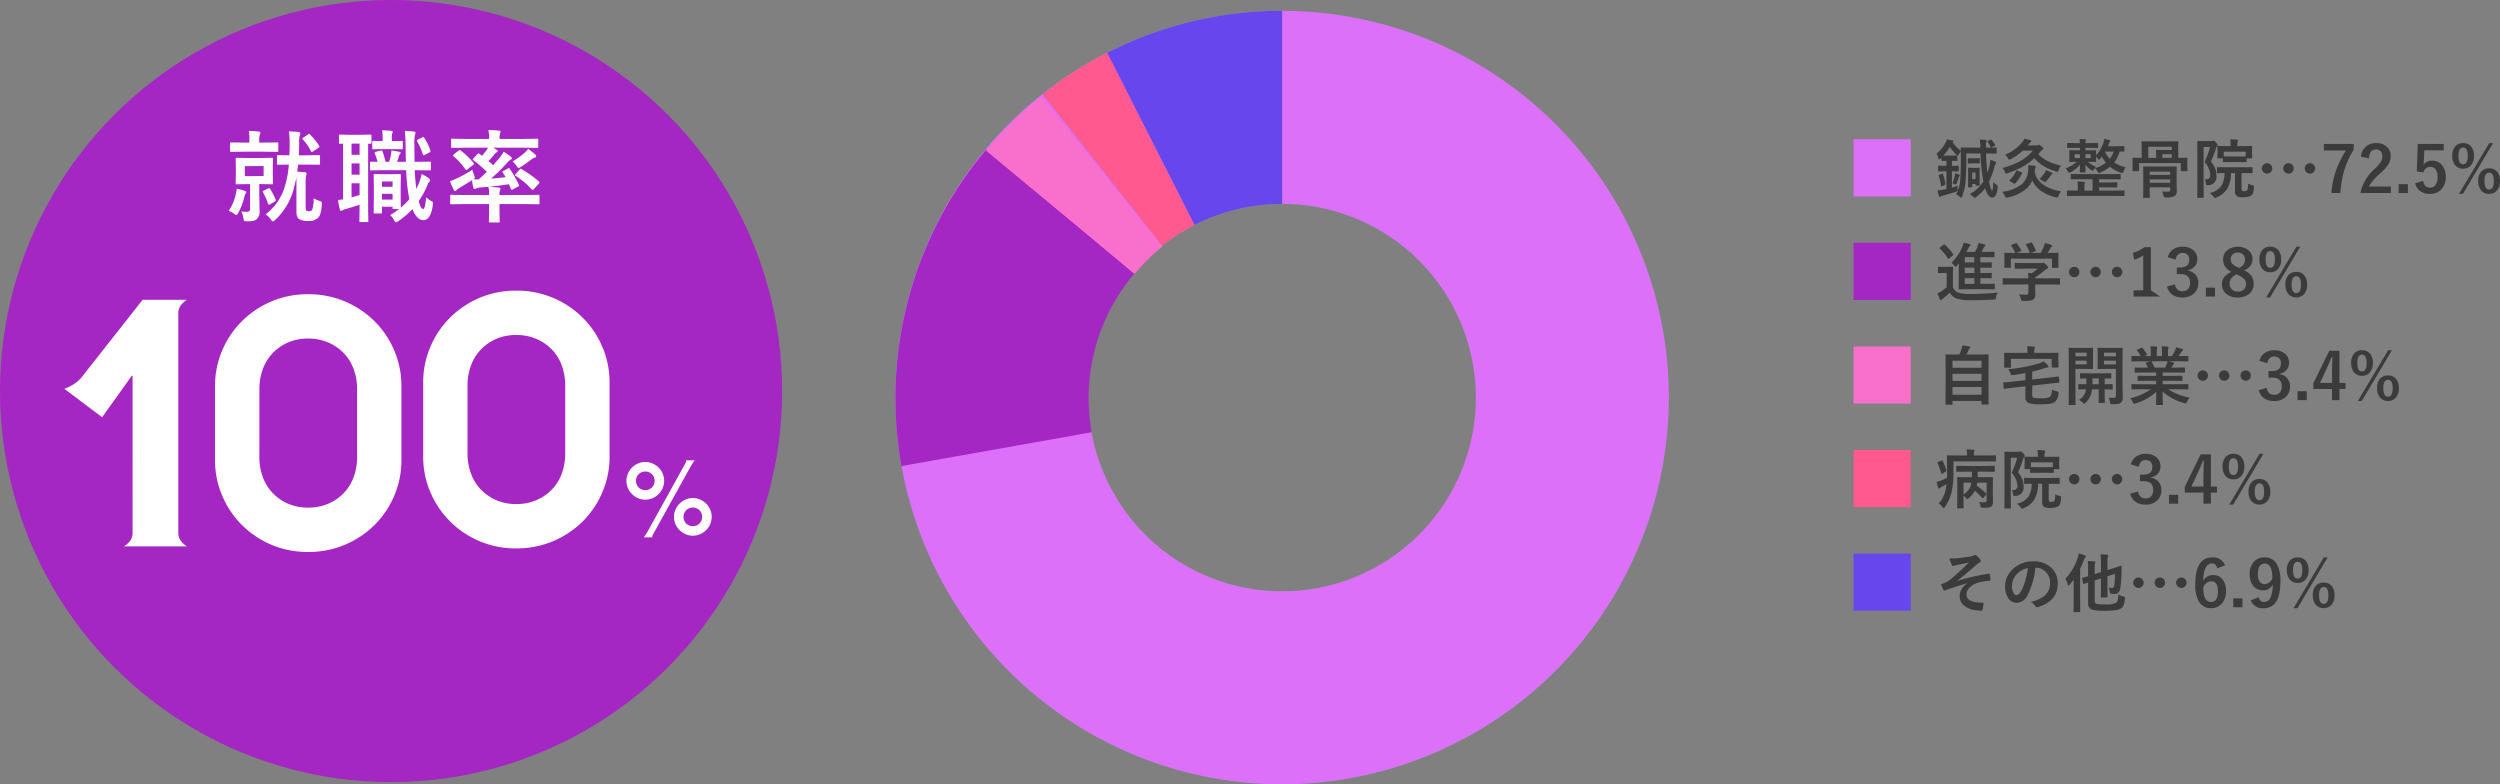 <svg xmlns="http://www.w3.org/2000/svg" xmlns:xlink="http://www.w3.org/1999/xlink" width="700" height="219.627" viewBox="0 0 700 219.627">
  <rect x="0" y="0" width="700" height="219.627" fill="#808080" stroke="none"/>
  <defs>
    <clipPath id="clip-path">
      <rect id="長方形_826" data-name="長方形 826" width="216.603" height="216.601" fill="none"/>
    </clipPath>
  </defs>
  <g id="sk100" transform="translate(-533 -3856)">
    <g id="グループ_1511" data-name="グループ 1511" transform="translate(52 646)">
      <circle id="楕円形_95" data-name="楕円形 95" cx="109.5" cy="109.5" r="109.5" transform="translate(481 3210)" fill="#a426c3"/>
      <path id="パス_23314" data-name="パス 23314" d="M23.023-13.918H20.48l-.26,1.969,2.188.164q.437.082.438.355a1.789,1.789,0,0,1-.137.561,10.2,10.2,0,0,0-.137,2.27v6.617q0,.752.219.943a1.306,1.306,0,0,0,.738.191,1.02,1.02,0,0,0,.889-.424,9.837,9.837,0,0,0,.4-3.186,8.444,8.444,0,0,0,1.572.684A1.71,1.71,0,0,1,27-3.5a.612.612,0,0,1,.123.438q0,.109-.014.287Q26.947.109,26.072.984a3.732,3.732,0,0,1-2.721.889,4.861,4.861,0,0,1-2.516-.479Q20,.943,20-.752V-8.545q0-1.258-.027-1.764-.26,1.5-.834,3.555a18.1,18.1,0,0,1-5.1,8.34q-.438.4-.643.4t-.506-.451a4.555,4.555,0,0,0-1.545-1.5A15.181,15.181,0,0,0,16.871-8.23a27.046,27.046,0,0,0,1-5.687l-3.021.055q-.219,0-.26-.055a.471.471,0,0,1-.041-.246V-16.27q0-.219.055-.26a.471.471,0,0,1,.246-.041l3.172.055q.082-1.49.082-3.09a27.793,27.793,0,0,0-.205-3.609q1.258.041,2.748.164.424.1.424.369a2.16,2.16,0,0,1-.164.725,8.842,8.842,0,0,0-.15,2.105q0,1.7-.082,3.336h2.352l3.295-.055q.287,0,.287.3v2.105q0,.3-.287.3ZM6.3-15.764h3.828l3.008-.055q.232,0,.273.055a.51.51,0,0,1,.041.26l-.068,2.146v2.5l.068,2.146q0,.232-.055.273a.51.51,0,0,1-.26.041l-3.008-.055H9.6v2.68L9.68-.916a2.739,2.739,0,0,1-.916,2.379,2.27,2.27,0,0,1-1.039.41,10.768,10.768,0,0,1-1.559.1q-.684,0-.807-.137a2.347,2.347,0,0,1-.205-.766A5.806,5.806,0,0,0,4.539-.807,11.662,11.662,0,0,0,6-.7,1.215,1.215,0,0,0,6.85-.916a.934.934,0,0,0,.178-.643V-8.449H6.3l-3.008.055q-.232,0-.273-.055a.51.51,0,0,1-.041-.26l.055-2.146v-2.5L2.98-15.5q0-.232.055-.273a.51.51,0,0,1,.26-.041Zm4.512,5.072v-2.8H5.551v2.8ZM5.182-17.527l-3.5.055a.242.242,0,0,1-.273-.273v-2.078q0-.3.273-.3l3.5.055H6.836v-.711a14.575,14.575,0,0,0-.164-2.57q1.531.041,2.789.191.451.055.451.287a1.765,1.765,0,0,1-.164.561,4.951,4.951,0,0,0-.164,1.559v.684h1.5l3.527-.055a.433.433,0,0,1,.273.055.471.471,0,0,1,.041.246v2.078q0,.273-.314.273l-3.527-.055ZM1.039-.957A13.821,13.821,0,0,0,3.021-5.605a7.543,7.543,0,0,0,.232-1.531,11.938,11.938,0,0,1,2.283.588q.424.15.424.328A.741.741,0,0,1,5.77-5.8,3.11,3.11,0,0,0,5.4-4.785,18.642,18.642,0,0,1,3.719-.4Q3.377.219,3.2.219a1,1,0,0,1-.479-.246A6.164,6.164,0,0,0,1.039-.957ZM23.8-22.34a16.378,16.378,0,0,1,2.557,3.158.636.636,0,0,1,.082.232q0,.15-.314.355l-1.518,1.012a.626.626,0,0,1-.3.123q-.109,0-.232-.178a12.916,12.916,0,0,0-2.3-3.336.384.384,0,0,1-.123-.219q0-.1.273-.287l1.313-.889a.8.8,0,0,1,.314-.15Q23.639-22.518,23.8-22.34ZM12.633-7.109a16.56,16.56,0,0,1,1.572,3.049.535.535,0,0,1,.041.178q0,.137-.273.3l-1.34.779a.991.991,0,0,1-.355.137q-.123,0-.205-.219a18.976,18.976,0,0,0-1.463-3.309.6.6,0,0,1-.1-.219q0-.068.328-.219l1.23-.588a.891.891,0,0,1,.314-.123Q12.5-7.342,12.633-7.109Zm42.407-4.17a9.569,9.569,0,0,1,2.064,1.23q.342.287.342.492a.817.817,0,0,1-.314.533,4.205,4.205,0,0,0-.574,1.135,23.445,23.445,0,0,1-2.3,4.17q.533,2.229,1.23,2.229.287,0,.479-.807.164-.7.383-2.488a5.011,5.011,0,0,0,1.49,1.121.609.609,0,0,1,.41.533,3.833,3.833,0,0,1-.068.574q-.588,4.2-2.639,4.2-1.818,0-3.076-3.1a20.918,20.918,0,0,1-3.951,3.377,1.391,1.391,0,0,1-.615.314q-.287,0-.643-.725A4.244,4.244,0,0,0,46.222.219,18.974,18.974,0,0,0,48.71-1.463H47.234a.433.433,0,0,1-.273-.055.471.471,0,0,1-.041-.246v-.342H43.952V-.533A.411.411,0,0,1,43.9-.28a.411.411,0,0,1-.253.048H41.943q-.232,0-.273-.055a.471.471,0,0,1-.041-.246l.055-4.648V-7.643l-.055-3.336q0-.219.055-.26a.51.51,0,0,1,.26-.041l2.352.055h2.324l2.352-.055q.273,0,.273.3l-.055,2.666V-5.77q0,3.35.055,3.91a19.05,19.05,0,0,0,2.379-2.393q-.082-.314-.191-.984a48.359,48.359,0,0,1-.7-7.109H44.185l-3.309.055q-.205,0-.246-.055a.647.647,0,0,1-.041-.287v-1.818q0-.205.055-.246a.559.559,0,0,1,.232-.027l1.846.027a23.442,23.442,0,0,0-.752-2.3.631.631,0,0,1-.068-.246q0-.178.342-.26l1.34-.328a1.122,1.122,0,0,1,.246-.041q.15,0,.26.26a19.993,19.993,0,0,1,.848,2.912h1.012a14.057,14.057,0,0,0,.52-1.982q.109-.67.15-1.217l2.27.424a.309.309,0,0,1,.273.314.448.448,0,0,1-.137.328.862.862,0,0,0-.287.451,15.121,15.121,0,0,1-.561,1.682h2.475q-.014-.246-.1-4.73a31.619,31.619,0,0,0-.219-3.924q1.094.027,2.543.191.479.055.479.314a1.753,1.753,0,0,1-.164.588,12,12,0,0,0-.164,2.748q0,1.9.055,4.813h.41l3.842-.027a.5.5,0,0,1,.273.041.391.391,0,0,1,.041.232v1.818q0,.246-.068.3a.427.427,0,0,1-.246.041L53.5-12.346H53.14q.123,3.021.424,5.209.492-.971.916-2.023A12.715,12.715,0,0,0,55.04-11.279ZM43.952-4.115h2.967V-5.742H43.952Zm2.967-5.072H43.952V-7.7h2.967Zm-14.7-10.555q-.232,0-.273-.055a.471.471,0,0,1-.041-.246v-1.969q0-.219.055-.26a.51.51,0,0,1,.26-.041l2.734.055h3.021l2.748-.055q.287,0,.287.3v1.969q0,.3-.287.3t-.643-.027v18.7l.055,2.939q0,.232-.055.273a.647.647,0,0,1-.287.041H37.923q-.219,0-.26-.055a.51.51,0,0,1-.041-.26l.055-2.939V-2.68q-1.846.615-3.814,1.2a3.286,3.286,0,0,0-.916.342.99.99,0,0,1-.451.191q-.232,0-.328-.369a27.074,27.074,0,0,1-.533-2.693q.137,0,1.422-.164v-15.6ZM37.677-5.4V-8.682H35.435V-4.73Q36.351-4.977,37.677-5.4Zm-2.242-5.687h2.242v-3.158H35.435Zm0-5.564h2.242V-19.8H35.435Zm11.43-1.6H44.007l-2.461.055a.433.433,0,0,1-.273-.055.471.471,0,0,1-.041-.246v-1.736q0-.232.068-.273a.427.427,0,0,1,.246-.041l2.461.055h.137v-.889a11.116,11.116,0,0,0-.164-2.133q1.436.041,2.543.137.451.041.451.342a1.439,1.439,0,0,1-.164.41,4.327,4.327,0,0,0-.109,1.271v.861h.164l2.611-.055q.219,0,.26.055a.51.51,0,0,1,.041.26V-18.5q0,.219-.055.26a.471.471,0,0,1-.246.041Zm8.955-3.1a13.369,13.369,0,0,1,1.682,3.5.675.675,0,0,1,.041.205q0,.164-.232.287l-1.367.738a.829.829,0,0,1-.314.1q-.137,0-.246-.3a19.077,19.077,0,0,0-1.572-3.582.544.544,0,0,1-.082-.232q0-.123.328-.3l1.217-.615a.49.49,0,0,1,.246-.082Q55.669-21.643,55.82-21.355Zm11.372,2.707-3.582.055q-.219,0-.26-.055a.471.471,0,0,1-.041-.246v-1.941a.465.465,0,0,1,.055-.287.427.427,0,0,1,.246-.041l3.582.055h6.754a10.771,10.771,0,0,0-.205-2.488q1.969.055,2.994.164.424.041.424.3a1.728,1.728,0,0,1-.164.506,6.37,6.37,0,0,0-.109,1.518H83.83l3.555-.055q.246,0,.287.068a.51.51,0,0,1,.041.26v1.941q0,.219-.055.26a.552.552,0,0,1-.273.041l-3.555-.055H75.121q.738.437.916.561.342.219.342.424,0,.15-.314.3a1.76,1.76,0,0,0-.588.506,21.673,21.673,0,0,1-1.709,1.928q.178.15,1.3,1.189.355-.4,1.846-2.105A9.221,9.221,0,0,0,78.006-17.5a13.3,13.3,0,0,1,2.051,1.395q.3.273.3.451t-.369.342a4.746,4.746,0,0,0-.971.861,45.434,45.434,0,0,1-4.512,4.457q1.572-.109,4.061-.4-.355-.629-.82-1.312a.466.466,0,0,1-.082-.205q0-.1.314-.246l1.313-.7a.546.546,0,0,1,.219-.082q.1,0,.232.219A29.208,29.208,0,0,1,82.286-8.23a.62.62,0,0,1,.068.219q0,.109-.287.26l-1.518.807a.57.57,0,0,1-.26.1q-.164,0-.273-.314L79.51-8.422q-2.98.451-5.482.7l2.68.246q.424.055.424.342a1.262,1.262,0,0,1-.164.479A4.169,4.169,0,0,0,76.858-5.4h7.41l3.5-.055q.219,0,.26.055a.613.613,0,0,1,.027.246V-3.1a.465.465,0,0,1-.041.26.427.427,0,0,1-.246.041l-3.5-.055h-7.41V-.984l.055,2.967a.433.433,0,0,1-.055.273.51.51,0,0,1-.26.041H74.192q-.219,0-.26-.055a.51.51,0,0,1-.041-.26l.055-2.967V-2.857H66.836l-3.5.055q-.287,0-.287-.3V-5.154q0-.3.287-.3l3.5.055h7.109a11.7,11.7,0,0,0-.178-2.3q-1.791.178-2.488.219a4.043,4.043,0,0,0-1.012.287,1.243,1.243,0,0,1-.41.109q-.205,0-.342-.4a16.461,16.461,0,0,1-.355-2.064q-.629.41-1.777,1.107T65.743-7.424a2.711,2.711,0,0,0-.848.615q-.219.287-.41.287a.431.431,0,0,1-.4-.246q-.533-1.066-1.094-2.5a14.91,14.91,0,0,0,1.846-.752,34.955,34.955,0,0,0,4.43-2.461,8.76,8.76,0,0,0,.506,1.531,4.222,4.222,0,0,1,.191.684q0,.191-.4.465l1.135.041q.123,0,.3-.014.807-.67,2.324-2.119a37.664,37.664,0,0,0-3.76-3.227q-.191-.123-.191-.219a.424.424,0,0,1,.137-.26l1.148-1.2q.219-.246.342-.246a.4.4,0,0,1,.219.109l.752.561q.848-1.012,1.244-1.545a6.4,6.4,0,0,0,.41-.725ZM83.01-12.66a31.821,31.821,0,0,1,4.908,3.473.628.628,0,0,1,.137.26.536.536,0,0,1-.137.3L86.483-7.055a.483.483,0,0,1-.355.219.523.523,0,0,1-.314-.191,20.88,20.88,0,0,0-4.43-3.719q-.191-.15-.191-.232t.205-.3L82.5-12.551q.164-.205.273-.205A.577.577,0,0,1,83.01-12.66ZM84.9-18.334q1.34,1.012,2.01,1.613a.726.726,0,0,1,.219.506q0,.273-.424.369a2.681,2.681,0,0,0-.971.533,33.83,33.83,0,0,1-2.8,1.982,1.99,1.99,0,0,1-.7.369q-.232,0-.588-.588a6.68,6.68,0,0,0-1.121-1.23,25.169,25.169,0,0,0,3.309-2.379A6.019,6.019,0,0,0,84.9-18.334Zm-18.936.465a20.619,20.619,0,0,1,3.637,3.5.462.462,0,0,1,.109.246q0,.137-.273.342l-1.545,1.2a.585.585,0,0,1-.342.178.293.293,0,0,1-.219-.15,19.706,19.706,0,0,0-3.377-3.719q-.15-.137-.15-.205t.232-.273l1.395-1.094a.7.7,0,0,1,.3-.164A.374.374,0,0,1,65.961-17.869Z" transform="translate(544 3270)" fill="#fff"/>
      <path id="パス_23313" data-name="パス 23313" d="M25.123-47.821h-.194l-8.342,11.64L6.014-44.135a13.574,13.574,0,0,0,2.668-1.309,9.408,9.408,0,0,0,2.377-2.183L27.936-69.064H40.352a6.412,6.412,0,0,0-1.746,1.6,3.737,3.737,0,0,0-.679,2.279v61.3a3.737,3.737,0,0,0,.679,2.28A6.413,6.413,0,0,0,40.352,0H22.7a6.412,6.412,0,0,0,1.746-1.6,3.737,3.737,0,0,0,.679-2.28Zm35.5,22.8A16.07,16.07,0,0,0,61.6-19.4a12.689,12.689,0,0,0,2.813,4.51,13.339,13.339,0,0,0,4.316,2.958A13.95,13.95,0,0,0,74.3-10.864a14.047,14.047,0,0,0,5.529-1.067A13.205,13.205,0,0,0,84.2-14.89a12.689,12.689,0,0,0,2.813-4.51,16.07,16.07,0,0,0,.97-5.626V-44.038a16.07,16.07,0,0,0-.97-5.626A12.689,12.689,0,0,0,84.2-54.175a13.205,13.205,0,0,0-4.365-2.958A14.047,14.047,0,0,0,74.3-58.2a13.95,13.95,0,0,0-5.577,1.067,13.339,13.339,0,0,0-4.316,2.958A12.689,12.689,0,0,0,61.6-49.664a16.07,16.07,0,0,0-.97,5.626ZM48.209-45.008a24.978,24.978,0,0,1,1.94-9.7,25.551,25.551,0,0,1,5.432-8.2,26.282,26.282,0,0,1,8.245-5.626A25.791,25.791,0,0,1,74.3-70.616,25.889,25.889,0,0,1,84.73-68.531,26.133,26.133,0,0,1,93.023-62.9a25.551,25.551,0,0,1,5.432,8.2,24.978,24.978,0,0,1,1.94,9.7v20.952a24.978,24.978,0,0,1-1.94,9.7,25.551,25.551,0,0,1-5.432,8.2A26.133,26.133,0,0,1,84.73-.534,25.889,25.889,0,0,1,74.3,1.552,25.791,25.791,0,0,1,63.826-.534,26.282,26.282,0,0,1,55.581-6.16a25.551,25.551,0,0,1-5.432-8.2,24.978,24.978,0,0,1-1.94-9.7Z" transform="translate(493 3363)" fill="#fff"/>
      <path id="パス_23312" data-name="パス 23312" d="M15.908-25.026a16.07,16.07,0,0,0,.97,5.626,12.689,12.689,0,0,0,2.813,4.51,13.339,13.339,0,0,0,4.317,2.958,13.95,13.95,0,0,0,5.577,1.067,14.047,14.047,0,0,0,5.529-1.067,13.205,13.205,0,0,0,4.365-2.958,12.689,12.689,0,0,0,2.813-4.51,16.07,16.07,0,0,0,.97-5.626V-44.038a16.071,16.071,0,0,0-.97-5.626,12.689,12.689,0,0,0-2.813-4.511,13.205,13.205,0,0,0-4.365-2.958A14.047,14.047,0,0,0,29.585-58.2a13.95,13.95,0,0,0-5.577,1.067,13.339,13.339,0,0,0-4.317,2.958,12.689,12.689,0,0,0-2.813,4.511,16.07,16.07,0,0,0-.97,5.626ZM3.492-45.008a24.978,24.978,0,0,1,1.94-9.7,25.551,25.551,0,0,1,5.432-8.2,26.282,26.282,0,0,1,8.245-5.626,25.791,25.791,0,0,1,10.476-2.086,25.889,25.889,0,0,1,10.427,2.086A26.133,26.133,0,0,1,48.306-62.9a25.551,25.551,0,0,1,5.432,8.2,24.978,24.978,0,0,1,1.94,9.7v20.952a24.978,24.978,0,0,1-1.94,9.7,25.551,25.551,0,0,1-5.432,8.2A26.133,26.133,0,0,1,40.013-.534,25.889,25.889,0,0,1,29.585,1.552,25.791,25.791,0,0,1,19.109-.534,26.282,26.282,0,0,1,10.864-6.16a25.551,25.551,0,0,1-5.432-8.2,24.978,24.978,0,0,1-1.94-9.7Z" transform="translate(596 3362)" fill="#fff"/>
      <path id="パス_23311" data-name="パス 23311" d="M3.074-15.37a2.608,2.608,0,0,0,.2,1.03,2.579,2.579,0,0,0,.551.826,2.579,2.579,0,0,0,.826.551,2.608,2.608,0,0,0,1.03.2,2.608,2.608,0,0,0,1.03-.2,2.579,2.579,0,0,0,.826-.551,2.579,2.579,0,0,0,.551-.826,2.608,2.608,0,0,0,.2-1.03,2.608,2.608,0,0,0-.2-1.029,2.579,2.579,0,0,0-.551-.827,2.579,2.579,0,0,0-.826-.551,2.608,2.608,0,0,0-1.03-.2,2.608,2.608,0,0,0-1.03.2,2.579,2.579,0,0,0-.826.551,2.579,2.579,0,0,0-.551.827A2.608,2.608,0,0,0,3.074-15.37Zm-2.668,0a5.093,5.093,0,0,1,.421-2.045A5.244,5.244,0,0,1,1.972-19.1a5.6,5.6,0,0,1,1.682-1.131,4.991,4.991,0,0,1,2.03-.42,4.991,4.991,0,0,1,2.03.42A5.6,5.6,0,0,1,9.4-19.1a5.244,5.244,0,0,1,1.146,1.682,5.093,5.093,0,0,1,.42,2.045,5.061,5.061,0,0,1-.42,2.059A5.288,5.288,0,0,1,9.4-11.644a5.6,5.6,0,0,1-1.682,1.131,4.991,4.991,0,0,1-2.03.42,4.991,4.991,0,0,1-2.03-.42,5.6,5.6,0,0,1-1.682-1.131A5.288,5.288,0,0,1,.827-13.311,5.061,5.061,0,0,1,.406-15.37ZM16.385-5.278a2.608,2.608,0,0,0,.2,1.03,2.579,2.579,0,0,0,.551.827,2.579,2.579,0,0,0,.827.551,2.608,2.608,0,0,0,1.029.2,2.608,2.608,0,0,0,1.029-.2,2.579,2.579,0,0,0,.827-.551,2.579,2.579,0,0,0,.551-.827,2.608,2.608,0,0,0,.2-1.03,2.609,2.609,0,0,0-.2-1.03,2.579,2.579,0,0,0-.551-.826,2.579,2.579,0,0,0-.827-.551A2.608,2.608,0,0,0,19-7.888a2.608,2.608,0,0,0-1.029.2,2.579,2.579,0,0,0-.827.551,2.579,2.579,0,0,0-.551.826A2.608,2.608,0,0,0,16.385-5.278Zm-2.668,0a5.093,5.093,0,0,1,.42-2.044A5.244,5.244,0,0,1,15.283-9a5.6,5.6,0,0,1,1.682-1.131,4.991,4.991,0,0,1,2.03-.42,4.991,4.991,0,0,1,2.03.42A5.6,5.6,0,0,1,22.707-9a5.244,5.244,0,0,1,1.146,1.682,5.093,5.093,0,0,1,.42,2.044,5.061,5.061,0,0,1-.42,2.059,5.288,5.288,0,0,1-1.146,1.668A5.6,5.6,0,0,1,21.025-.421,4.991,4.991,0,0,1,19,0a4.991,4.991,0,0,1-2.03-.421,5.6,5.6,0,0,1-1.682-1.131,5.288,5.288,0,0,1-1.145-1.668A5.061,5.061,0,0,1,13.717-5.278Zm5.8-15.834q-.261.348-.507.711t-.479.74L8.033-.7a5.183,5.183,0,0,0-.406.87.393.393,0,0,0,.116.29H5.249q.261-.348.508-.711t.478-.74l10.5-18.966a5.183,5.183,0,0,0,.406-.87.393.393,0,0,0-.116-.29Z" transform="translate(656 3360)" fill="#fff"/>
    </g>
    <g id="グループ_4799" data-name="グループ 4799">
      <g id="グループ_1826" data-name="グループ 1826" transform="translate(783.699 3859.026)" clip-path="url(#clip-path)">
        <path id="パス_7859" data-name="パス 7859" d="M108.3,216.6A108.3,108.3,0,1,1,216.6,108.3,108.424,108.424,0,0,1,108.3,216.6m0-162.52A54.219,54.219,0,1,0,162.52,108.3,54.281,54.281,0,0,0,108.3,54.081" fill="#22ac38"/>
        <path id="パス_7860" data-name="パス 7860" d="M108.3,216.6A108.3,108.3,0,1,1,216.6,108.3,108.424,108.424,0,0,1,108.3,216.6m0-162.52A54.219,54.219,0,1,0,162.52,108.3,54.281,54.281,0,0,0,108.3,54.081" fill="#dd70f8"/>
        <path id="パス_7861" data-name="パス 7861" d="M54.081,95.885a53.907,53.907,0,0,1,9.31-30.346L18.6,35.269a107.993,107.993,0,0,0-14.33,90.644l51.951-15a54.06,54.06,0,0,1-2.136-15.033" transform="matrix(0.995, 0.105, -0.105, 0.995, 10.682, 1.741)" fill="#a426c3"/>
        <path id="パス_7863" data-name="パス 7863" d="M63.969,62.749a54.318,54.318,0,0,1,9.1-5.843L48.615,8.693A108.5,108.5,0,0,0,30.437,20.365Z" transform="translate(10.715 3.06)" fill="#ff598f"/>
        <path id="パス_7864" data-name="パス 7864" d="M68.336,59.965a53.862,53.862,0,0,1,24.518-5.884V0A107.587,107.587,0,0,0,43.882,11.753Z" transform="translate(15.448)" fill="#6846ee"/>
        <path id="パス_23310" data-name="パス 23310" d="M63.969,62.749a54.318,54.318,0,0,1,9.1-5.843L48.615,8.693A108.5,108.5,0,0,0,30.437,20.365Z" transform="matrix(0.978, -0.208, 0.208, 0.978, -8.581, 25.601)" fill="#f870cb"/>
      </g>
    </g>
    <path id="パス_23309" data-name="パス 23309" d="M29.206-10.468q.149,0,.176.035a.328.328,0,0,1,.026.167v1.116a.32.32,0,0,1-.035.193.328.328,0,0,1-.167.026L27.9-8.974v1.406L29.61-7.6q.141,0,.167.044a.355.355,0,0,1,.026.176v1.169a.3.3,0,0,1-.035.185A.3.3,0,0,1,29.61-6L27.9-6.038v4.57q.958-.29,1.6-.519-.035.633-.035.976.009.105.009.193a.441.441,0,0,1-.114.36,2.745,2.745,0,0,1-.431.176q-1.67.589-3.278.993a2.919,2.919,0,0,0-.773.255.754.754,0,0,1-.29.123A.282.282,0,0,1,24.3.853a14.376,14.376,0,0,1-.475-1.5q.94-.114,1.784-.272l.756-.149V-6.038h-.431L24.205-6q-.123,0-.149-.035a.387.387,0,0,1-.026-.176V-7.383a.32.32,0,0,1,.035-.193.229.229,0,0,1,.141-.026l1.731.035h.431V-8.974l-1.2.044q-.158,0-.193-.044a.355.355,0,0,1-.026-.176v-.7l-.343.308q-.22.193-.3.193-.123,0-.2-.343a3.787,3.787,0,0,0-.519-1.239,10.779,10.779,0,0,0,2.514-3.076,3.157,3.157,0,0,0,.378-.949,13.989,13.989,0,0,1,1.582.308q.308.062.308.211,0,.185-.29.308a11.665,11.665,0,0,0,2.312,2.338q-.018-.431-.018-.712,0-.149.035-.176a.3.3,0,0,1,.158-.026l2.435.035h2.856a17.971,17.971,0,0,0-.158-2.25,14.223,14.223,0,0,1,1.635.123q.29.035.29.185a.969.969,0,0,1-.088.36,2.2,2.2,0,0,0-.114.879v.7h.439l2.373-.035q.141,0,.167.035a.3.3,0,0,1,.026.158v1.336q0,.141-.035.167a.3.3,0,0,1-.158.026l-2.373-.035h-.4a53.837,53.837,0,0,0,.378,5.379q.308-.888.545-1.8a15.178,15.178,0,0,0,.29-1.811,8.723,8.723,0,0,1,1.31.5q.29.158.29.308a.634.634,0,0,1-.141.325,3.52,3.52,0,0,0-.36.984A23.764,23.764,0,0,1,38.285-3.1q.554,2.4.861,2.4.149,0,.22-.58.053-.448.123-1.749a3.854,3.854,0,0,0,.94.773q.281.167.281.369,0,.053-.009.211A5.785,5.785,0,0,1,40.1.8a1.137,1.137,0,0,1-1.02.527q-.5,0-1-.7A7.153,7.153,0,0,1,37.187-1.3,11.946,11.946,0,0,1,34.7,1.16a1.145,1.145,0,0,1-.431.255q-.088,0-.413-.325a6.18,6.18,0,0,0-.94-.756,9.847,9.847,0,0,0,3.779-3.56,51.976,51.976,0,0,1-.791-7.8H31.931v1.239q0,3.867-.185,6.337A14.192,14.192,0,0,1,30.727,1q-.167.36-.272.36t-.378-.255A4.143,4.143,0,0,0,29.065.4a10.7,10.7,0,0,0,1.213-4.623Q30.4-6.17,30.4-9.782q0-1.38-.018-1.811a4.828,4.828,0,0,0-.633.967q-.105.237-.185.237t-.378-.272a11.2,11.2,0,0,1-1.872-2.215,12.825,12.825,0,0,1-1.811,2.426q.211.026,1.02.026h1.283ZM35.473-7.04q.149,0,.176.044a.355.355,0,0,1,.026.176l-.018,1.187V-4.57l.018,2.355a.286.286,0,0,1-.031.171.264.264,0,0,1-.163.031h-.773q-.149,0-.176-.044a.275.275,0,0,1-.026-.158v-.272h-.914v.738a.286.286,0,0,1-.031.171.286.286,0,0,1-.171.031H32.6q-.141,0-.167-.035a.328.328,0,0,1-.026-.167L32.44-4.28V-5.309L32.405-6.82a.32.32,0,0,1,.035-.193A.3.3,0,0,1,32.6-7.04L33.592-7h.914ZM34.506-5.7h-.914V-3.85h.914Zm1.011-4.017q.141,0,.167.035a.328.328,0,0,1,.026.167v1.081a.3.3,0,0,1-.035.185.3.3,0,0,1-.158.026l-.94-.035H33.46l-.914.035a.278.278,0,0,1-.176-.035.355.355,0,0,1-.026-.176V-9.519q0-.141.044-.176a.275.275,0,0,1,.158-.026l.914.035h1.116ZM25.4-5.221A14.945,14.945,0,0,1,26.077-2.5q.009.079.009.1,0,.114-.22.211l-.7.343a.705.705,0,0,1-.22.079q-.07,0-.079-.167A14.409,14.409,0,0,0,24.2-4.72a.51.51,0,0,1-.026-.132q0-.105.2-.185l.686-.29a.53.53,0,0,1,.185-.053Q25.339-5.379,25.4-5.221Zm2.646,2.558A11.085,11.085,0,0,0,28.7-4.79a5.746,5.746,0,0,0,.088-.7,7.938,7.938,0,0,1,1.134.4q.176.1.176.2a.269.269,0,0,1-.088.193,1.1,1.1,0,0,0-.22.387q-.281.967-.589,1.74-.105.255-.2.255a.915.915,0,0,1-.264-.088A2.219,2.219,0,0,0,28.046-2.663Zm11-12.111a5.934,5.934,0,0,1,.923,1.327.288.288,0,0,1,.044.132q0,.088-.229.193l-.721.325a.607.607,0,0,1-.193.062q-.079,0-.149-.158a8,8,0,0,0-.809-1.362.328.328,0,0,1-.079-.149q0-.062.167-.141l.686-.308a.532.532,0,0,1,.176-.053Q38.944-14.906,39.041-14.774Zm3.744,4.087a12.081,12.081,0,0,0,4.808-3.507,5.3,5.3,0,0,0,.615-.976q.87.185,1.652.431.255.105.255.29,0,.158-.237.308a3.023,3.023,0,0,0-.519.571l-.22.272h2.47a1.036,1.036,0,0,0,.448-.088.821.821,0,0,1,.237-.07,2.032,2.032,0,0,1,.642.431q.563.422.563.65,0,.149-.2.246a2.784,2.784,0,0,0-.642.615q-.2.255-.6.686a10.04,10.04,0,0,0,2.971,2.083,17.337,17.337,0,0,0,3.4,1.1,4.733,4.733,0,0,0-.65,1.283q-.141.448-.325.448A2.442,2.442,0,0,1,57.041-6a15.282,15.282,0,0,1-3.5-1.512,11.829,11.829,0,0,1-2.584-2.18,15.82,15.82,0,0,1-3.384,2.443,29.687,29.687,0,0,1-4.1,1.749,2.06,2.06,0,0,1-.4.105q-.185,0-.36-.466a3.1,3.1,0,0,0-.668-1.116A20.314,20.314,0,0,0,47.329-9.07a13.346,13.346,0,0,0,3.252-2.769H47.769a15.4,15.4,0,0,1-3.4,2.4,1.129,1.129,0,0,1-.413.158q-.1,0-.36-.413A4.057,4.057,0,0,0,42.785-10.687ZM58.43-.448A7.1,7.1,0,0,0,57.762.809q-.176.483-.36.483a3.833,3.833,0,0,1-.4-.053,11.369,11.369,0,0,1-4.412-1.96,7.6,7.6,0,0,1-2.18-2.733,6.685,6.685,0,0,1-1.564,2.2,10.977,10.977,0,0,1-5.361,2.54,2.374,2.374,0,0,1-.378.053q-.176,0-.4-.483a4.707,4.707,0,0,0-.7-1.16,10.265,10.265,0,0,0,5.616-2.268,5.785,5.785,0,0,0,1.635-3.744q.026-.272.026-.659t-.026-.8q1.178.105,1.819.2.325.079.325.272a1.233,1.233,0,0,1-.141.352,2.417,2.417,0,0,0-.149.835l-.035.281a5.67,5.67,0,0,0,2.338,3.5A11.4,11.4,0,0,0,58.43-.448ZM46.274-6.2l1.116.457q.167.079.167.167a.558.558,0,0,1-.035.158,12.546,12.546,0,0,1-1.89,2.751q-.132.141-.211.141a.422.422,0,0,1-.2-.088l-1.028-.633q-.176-.114-.176-.176a.317.317,0,0,1,.088-.149A9.311,9.311,0,0,0,45.9-6.135q.062-.132.141-.132A.821.821,0,0,1,46.274-6.2ZM52.4-3.814a13.689,13.689,0,0,0,1.441-1.731,4.019,4.019,0,0,0,.413-.809q.984.4,1.468.633.343.167.343.308t-.211.264a1.266,1.266,0,0,0-.343.36q-.422.606-1.116,1.424-.272.325-.413.325a1.016,1.016,0,0,1-.448-.22A4.928,4.928,0,0,0,52.4-3.814ZM62.613-12.6l-2.25.035q-.149,0-.176-.035a.355.355,0,0,1-.026-.176v-.993q0-.141.035-.167a.328.328,0,0,1,.167-.026l2.25.035h1.116q-.035-.738-.1-1.169.624.018,1.582.105.237.026.237.167a.43.43,0,0,1-.044.176,1.17,1.17,0,0,0-.044.123,2.03,2.03,0,0,0-.07.6h1.1l2.25-.035q.141,0,.167.035a.3.3,0,0,1,.026.158v.993a.3.3,0,0,1-.035.185.3.3,0,0,1-.158.026l-2.25-.035h-1.1v.7h.738l2.048-.035q.149,0,.176.044a.355.355,0,0,1,.026.176l-.035,1v.185a9.1,9.1,0,0,0,2.048-3.437,6.274,6.274,0,0,0,.22-1.116q.633.1,1.468.29.272.062.272.211a.458.458,0,0,1-.105.272,1.526,1.526,0,0,0-.308.589q-.132.378-.264.668h2.136L76-13.087q.141,0,.167.044a.468.468,0,0,1,.018.176v1.116a.324.324,0,0,1-.026.176.394.394,0,0,1-.158.018q-.413,0-1.151-.018A8.492,8.492,0,0,1,73.336-8.5a9.746,9.746,0,0,0,3.243,1.354,4.263,4.263,0,0,0-.633,1.134q-.193.466-.36.466a1.523,1.523,0,0,1-.413-.105,9.067,9.067,0,0,1-3.006-1.661,11.257,11.257,0,0,1-2.7,1.608,1.168,1.168,0,0,1-.4.158q-.123,0-.378-.431a4.191,4.191,0,0,0-.738-.923,8.483,8.483,0,0,0,3.059-1.564,10.242,10.242,0,0,1-1.116-1.67q-.149.193-.5.589-.264.29-.343.29-.114,0-.36-.36a6.073,6.073,0,0,0-.448-.5v.237l.035,1a.32.32,0,0,1-.035.193.328.328,0,0,1-.167.026l-2.048-.035h-.053a8.945,8.945,0,0,0,2.268,1.4,4.218,4.218,0,0,0-.58.738q-.229.378-.343.378a1.1,1.1,0,0,1-.4-.176,6.339,6.339,0,0,1-1.652-1.564q.009.633.035,1.371.018.527.018.624a.278.278,0,0,1-.035.176.328.328,0,0,1-.167.026H63.905q-.141,0-.167-.044a.275.275,0,0,1-.026-.158q0-.352.053-2a7.875,7.875,0,0,1-2.646,2.162,1.129,1.129,0,0,1-.413.158q-.158,0-.378-.448a3.065,3.065,0,0,0-.6-.809,9,9,0,0,0,3.094-1.837l-1.863.035q-.149,0-.176-.044a.355.355,0,0,1-.026-.176l.035-1v-.835l-.035-1a.32.32,0,0,1,.035-.193.328.328,0,0,1,.167-.026l2.048.035h.721v-.7ZM73.16-11.575H70.84l-.062.105A6.782,6.782,0,0,0,72.1-9.545,5.74,5.74,0,0,0,73.16-11.575ZM66.753-9.738v-1.081H65.294v1.081Zm-4.482,0h1.459v-1.081H62.271Zm1.512,5.924-2.417.035q-.141,0-.167-.035a.3.3,0,0,1-.026-.158V-5.08a.3.3,0,0,1,.035-.185.3.3,0,0,1,.158-.026l2.417.035h8.763l2.408-.035q.149,0,.176.044a.328.328,0,0,1,.026.167v1.107a.264.264,0,0,1-.031.163.286.286,0,0,1-.171.031l-2.408-.035H69.108v.9h2.32L74-2.953q.141,0,.167.044a.355.355,0,0,1,.026.176V-1.7a.286.286,0,0,1-.031.171A.264.264,0,0,1,74-1.494l-2.575-.035h-2.32v.9h4.676l2.25-.035q.185,0,.185.193V.7q0,.193-.185.193L73.784.861H62.517L60.284.9Q60.108.9,60.108.7V-.475q0-.193.176-.193l2.232.035h.633v-1.2a10.347,10.347,0,0,0-.07-1.354q1,.035,1.846.114.237.026.237.176a1.766,1.766,0,0,1-.088.255,2.809,2.809,0,0,0-.07.791V-.633h2.268V-3.814ZM91.3-9.791l2.347-.035q.141,0,.167.035a.3.3,0,0,1,.026.158l-.035.817v.738l.035,1.793a.286.286,0,0,1-.031.171.286.286,0,0,1-.171.031H92.18q-.141,0-.167-.035a.328.328,0,0,1-.026-.167v-2.03H80.306v2.03q0,.149-.035.176a.328.328,0,0,1-.167.026h-1.45q-.149,0-.176-.035a.328.328,0,0,1-.026-.167l.035-1.793v-.615l-.035-.94q0-.141.035-.167a.328.328,0,0,1,.167-.026l2.338.035h.035v-2.821l-.035-1.617q0-.149.035-.176a.328.328,0,0,1,.167-.026L83.6-14.4h5.071l2.408-.035a.32.32,0,0,1,.193.035.328.328,0,0,1,.026.167l-.035,1.617v2.821Zm-6.223-1.063-.035-.976a.3.3,0,0,1,.035-.185.328.328,0,0,1,.167-.026l1.688.035h2.514v-.914H82.881v3.129h2.2Zm1.758,1.063h2.61v-1.028h-2.61ZM86.713-.4q.914.07,1.714.07a.607.607,0,0,0,.492-.149.777.777,0,0,0,.1-.457v-.615H83.276v.738L83.312,1.2a.278.278,0,0,1-.035.176.328.328,0,0,1-.167.026H81.633q-.141,0-.167-.044a.275.275,0,0,1-.026-.158l.035-1.978v-4.4L81.439-7.2q0-.149.035-.176a.3.3,0,0,1,.158-.026l2.347.035h4.333L90.659-7.4q.141,0,.167.035a.328.328,0,0,1,.026.167l-.035,2.18V-2.7L90.87-.58A1.8,1.8,0,0,1,90.4.809a4.422,4.422,0,0,1-2.54.466,1.045,1.045,0,0,1-.554-.088.878.878,0,0,1-.185-.448A3.782,3.782,0,0,0,86.713-.4ZM83.276-2.821h5.739v-.94H83.276Zm5.739-3.12H83.276v.905h5.739Zm9.615,2.188q.105.009.2.009,1.415,0,1.415-1.266a6.225,6.225,0,0,0-1.6-3.639,24.628,24.628,0,0,0,1.529-4.192h-1.8V-2.654l.035,3.867q0,.185-.193.185H96.794q-.2,0-.2-.185l.035-3.85v-7.8c-.035-3.993-.023-4.052,0-4.069a.328.328,0,0,1,.167-.026l1.441.035h2.355a.875.875,0,0,0,.36-.053.5.5,0,0,1,.229-.053q.2,0,.686.519a1.43,1.43,0,0,1,.431.721.485.485,0,0,1-.158.325,1.271,1.271,0,0,0-.343.7,26.746,26.746,0,0,1-1.389,3.56,7.156,7.156,0,0,1,1.345,2.355,6.121,6.121,0,0,1,.211,1.749,2.268,2.268,0,0,1-2.347,2.514q-.2.018-.272.018-.211,0-.264-.114a1.38,1.38,0,0,1-.07-.422A2.169,2.169,0,0,0,98.631-3.753ZM100.1.035a5.25,5.25,0,0,0,3.261-2.021,6.653,6.653,0,0,0,.861-3.56q-.826.009-1.468.026l-.334.009h-.105a.278.278,0,0,1-.176-.035.3.3,0,0,1-.026-.158V-6.979q0-.158.044-.193a.275.275,0,0,1,.158-.026l2.391.035h4.79l2.4-.035q.141,0,.167.035a.416.416,0,0,1,.026.185V-5.7a.264.264,0,0,1-.031.163.264.264,0,0,1-.163.031l-2.4-.035h-.5v4.359q0,.483.141.589a1.387,1.387,0,0,0,.7.105q.571,0,.738-.22a5.041,5.041,0,0,0,.237-1.9,3.733,3.733,0,0,0,1.2.448.889.889,0,0,1,.387.132,1.284,1.284,0,0,1,.062.466,5.587,5.587,0,0,1-.29,1.679,1.433,1.433,0,0,1-.554.677,3.971,3.971,0,0,1-2.145.413,3.586,3.586,0,0,1-1.784-.272,1.677,1.677,0,0,1-.519-1.468v-5.01H106.04a8.643,8.643,0,0,1-1.116,4.482,6.242,6.242,0,0,1-2.953,2.347,1.7,1.7,0,0,1-.431.141q-.132,0-.4-.36A4.584,4.584,0,0,0,100.1.035Zm8.209-8.657H105.9l-1.925.035a.278.278,0,0,1-.176-.035.3.3,0,0,1-.026-.158v-.87h-1.327a.32.32,0,0,1-.193-.035.3.3,0,0,1-.026-.158l.035-1.7v-.5l-.035-.905q0-.123.044-.149a.355.355,0,0,1,.176-.026l2.408.035h1.1v-.185a9.768,9.768,0,0,0-.123-1.74q.861.018,1.881.141.29.026.29.167a.748.748,0,0,1-.088.334,3.321,3.321,0,0,0-.105,1.063v.22h1.529l2.408-.035a.32.32,0,0,1,.193.035.229.229,0,0,1,.026.141l-.035.773v.633l.035,1.7q0,.141-.044.167a.355.355,0,0,1-.176.026h-1.327v.87q0,.141-.035.167A15.913,15.913,0,0,1,108.308-8.622Zm-4.3-2.918v1.318l1.89.035h2.408q1.529,0,1.854-.035V-11.54ZM122.15-8.3a1.386,1.386,0,0,1,1.063.483,1.4,1.4,0,0,1,.378.958,1.44,1.44,0,0,1-.483,1.1,1.376,1.376,0,0,1-.958.378,1.429,1.429,0,0,1-1.1-.492,1.429,1.429,0,0,1-.378-.984,1.375,1.375,0,0,1,.492-1.063A1.429,1.429,0,0,1,122.15-8.3Zm-5.994,0a1.386,1.386,0,0,1,1.063.483,1.4,1.4,0,0,1,.378.958,1.44,1.44,0,0,1-.483,1.1,1.376,1.376,0,0,1-.958.378,1.429,1.429,0,0,1-1.1-.492,1.429,1.429,0,0,1-.378-.984,1.375,1.375,0,0,1,.492-1.063A1.429,1.429,0,0,1,116.156-8.3Zm12.006,0a1.386,1.386,0,0,1,1.063.483,1.4,1.4,0,0,1,.378.958,1.44,1.44,0,0,1-.483,1.1,1.376,1.376,0,0,1-.958.378,1.4,1.4,0,0,1-1.09-.492,1.411,1.411,0,0,1-.387-.984,1.375,1.375,0,0,1,.492-1.063A1.429,1.429,0,0,1,128.162-8.3ZM140.4-13.7v1.6a24.183,24.183,0,0,0-2.716,6.029A29.2,29.2,0,0,0,136.67.035h-2.531a24.925,24.925,0,0,1,1.5-6.812,29.911,29.911,0,0,1,2.575-5.089h-6.17V-13.7Zm2.013,3.568a4.21,4.21,0,0,1,1.538-2.944,4.245,4.245,0,0,1,2.7-.853,4.228,4.228,0,0,1,3.111,1.09,3.493,3.493,0,0,1,.993,2.61,4.241,4.241,0,0,1-.686,2.312,13.007,13.007,0,0,1-2.092,2.338,14.987,14.987,0,0,0-3.349,3.814H150.8v1.8h-8.517a12.411,12.411,0,0,1,3.929-6.7,10.639,10.639,0,0,0,1.837-2.127,2.928,2.928,0,0,0,.36-1.459,1.9,1.9,0,0,0-.554-1.468,1.764,1.764,0,0,0-1.248-.439q-1.784,0-1.951,2.487Zm13.157,7.682V.035h-2.575V-2.452ZM165.6-13.7v1.8h-5.432l-.114,2.769a12.432,12.432,0,0,1-.105,1.3,2.658,2.658,0,0,1,2.355-1.187,3.528,3.528,0,0,1,2.927,1.389,4.944,4.944,0,0,1,.949,3.111A4.87,4.87,0,0,1,164.8-.861,4.17,4.17,0,0,1,161.789.29a4.537,4.537,0,0,1-2.856-.844A3.684,3.684,0,0,1,157.614-2.7l2.2-.668q.36,1.907,1.96,1.907a1.788,1.788,0,0,0,1.608-.905,3.921,3.921,0,0,0,.5-2.118,3.334,3.334,0,0,0-.6-2.153,1.722,1.722,0,0,0-1.406-.633,1.913,1.913,0,0,0-1.942,1.547l-1.872-.272.272-7.708Zm5.423-.229a2.793,2.793,0,0,1,2.312,1.02,3.92,3.92,0,0,1,.747,2.522,3.824,3.824,0,0,1-.958,2.795,2.825,2.825,0,0,1-2.1.817,2.742,2.742,0,0,1-2.294-1.063A4.047,4.047,0,0,1,168-10.371a3.751,3.751,0,0,1,.949-2.769A2.8,2.8,0,0,1,171.026-13.931Zm0,1.239q-1.292,0-1.292,2.32Q169.734-8,171.026-8q1.31,0,1.31-2.373Q172.336-12.691,171.026-12.691Zm8.4-1.239L170.974.29h-1.1l8.481-14.221Zm-1.09,7.058a2.754,2.754,0,0,1,2.285,1.028,3.937,3.937,0,0,1,.738,2.514,3.836,3.836,0,0,1-.958,2.8,2.763,2.763,0,0,1-2.065.817A2.779,2.779,0,0,1,176.01-.773a4.082,4.082,0,0,1-.738-2.558,3.707,3.707,0,0,1,.949-2.751A2.9,2.9,0,0,1,178.339-6.873Zm0,1.222q-1.318,0-1.318,2.338,0,2.382,1.318,2.382,1.292,0,1.292-2.382Q179.631-5.651,178.339-5.651ZM27.782,19.587a14.215,14.215,0,0,0,3.023-4.447,7.191,7.191,0,0,0,.378-1.187,11.433,11.433,0,0,1,1.652.4q.272.079.272.237a.4.4,0,0,1-.185.29,1.769,1.769,0,0,0-.36.554l-.624,1.1h2.426a10.529,10.529,0,0,0,.738-1.547,9.365,9.365,0,0,0,.237-.94,15.577,15.577,0,0,1,1.723.378q.255.1.255.237,0,.123-.185.272a1.418,1.418,0,0,0-.378.483,10.064,10.064,0,0,1-.554,1.116h1.187l2.2-.035q.158,0,.185.044a.258.258,0,0,1,.035.167v1.143q0,.141-.044.167a.355.355,0,0,1-.176.026L37.389,18H35.859v1.477h.791l2.2-.035q.141,0,.176.044a.328.328,0,0,1,.026.167v1.125q0,.141-.044.167a.275.275,0,0,1-.158.026l-2.2-.035h-.791v1.512h.791l2.2-.035q.141,0,.176.044a.355.355,0,0,1,.026.176v1.09a.152.152,0,0,1-.2.2l-2.2-.035h-.791v1.582h1.459l2.391-.035q.149,0,.176.044a.328.328,0,0,1,.026.167v1.16a.31.31,0,0,1-.031.176q-.031.035-.171.035l-2.391-.035h-4.9l-2.452.035q-.141,0-.167-.044a.355.355,0,0,1-.026-.176l.035-2.373V19.719l-.519.659q-.272.325-.36.325-.105,0-.378-.36A3.377,3.377,0,0,0,27.782,19.587ZM31.5,25.476h2.672V23.894H31.5Zm0-3.023h2.672V20.94H31.5Zm0-2.971h2.672V18H31.5Zm9.237,8.438a3.292,3.292,0,0,0-.483,1.354q-.07.448-.167.519a1.1,1.1,0,0,1-.5.088q-2.927.167-6.293.167a12.3,12.3,0,0,1-4.219-.5,3.746,3.746,0,0,1-1.767-1.608,18.99,18.99,0,0,1-1.854,1.591,1.873,1.873,0,0,0-.36.352.322.322,0,0,1-.264.167q-.149,0-.255-.22a16.217,16.217,0,0,1-.738-1.687,10.5,10.5,0,0,0,1.081-.562,12.3,12.3,0,0,0,1.512-1.151v-4h-.9l-1.318.044q-.158,0-.185-.044a.278.278,0,0,1-.035-.176V20.879q0-.141.044-.167a.355.355,0,0,1,.176-.026l1.318.035h1.134l1.345-.035q.149,0,.176.035a.3.3,0,0,1,.026.158l-.035,1.714v3.85a2.977,2.977,0,0,0,1.494,1.512A10.5,10.5,0,0,0,33,28.3Q36.87,28.3,40.737,27.919ZM25.9,14.507a15.076,15.076,0,0,1,2.347,2.646.4.4,0,0,1,.07.158q0,.062-.167.2l-1,.87a.367.367,0,0,1-.22.123q-.07,0-.141-.123A13.449,13.449,0,0,0,24.5,15.605q-.1-.088-.1-.132t.167-.193l.949-.756a.425.425,0,0,1,.22-.105A.358.358,0,0,1,25.9,14.507ZM44.569,25.651l-2.25.035q-.141,0-.167-.035a.3.3,0,0,1-.026-.158V24.1q0-.149.035-.176a.3.3,0,0,1,.158-.026l2.25.035h4.737q-.035-1.011-.105-1.529l1.046.105a11.669,11.669,0,0,0,1.635-1.292H48l-2.329.035q-.193,0-.193-.176V19.815q0-.141.035-.167a.3.3,0,0,1,.158-.026L48,19.657h4.878a1.483,1.483,0,0,0,.431-.035.993.993,0,0,1,.229-.07q.176,0,.782.571.5.527.5.773a.291.291,0,0,1-.22.29,4.823,4.823,0,0,0-.861.6,21.89,21.89,0,0,1-2.522,1.863v.29h4.5l2.25-.035a.278.278,0,0,1,.176.035.328.328,0,0,1,.026.167v1.389a.264.264,0,0,1-.031.163.286.286,0,0,1-.171.031l-2.25-.035h-4.5V26.82l.035,1.564a1.691,1.691,0,0,1-.571,1.477,2.511,2.511,0,0,1-.993.316,14.317,14.317,0,0,1-1.767.079,1.05,1.05,0,0,1-.519-.07,1.164,1.164,0,0,1-.185-.448,5.208,5.208,0,0,0-.536-1.318q1.072.105,1.925.105a.835.835,0,0,0,.563-.141.671.671,0,0,0,.141-.483v-2.25Zm.044-11.118,1.081-.4a.534.534,0,0,1,.193-.053q.1,0,.2.141a12.534,12.534,0,0,1,1.2,1.872.5.5,0,0,1,.053.149q0,.062-.22.141l-1.187.431h3.744a12.157,12.157,0,0,0-1.028-2.25.3.3,0,0,1-.053-.132q0-.062.22-.141l1.187-.36a.647.647,0,0,1,.167-.035q.105,0,.193.141a11.874,11.874,0,0,1,.993,2.092.512.512,0,0,1,.026.123q0,.07-.229.149l-1.169.413H52.77A16.334,16.334,0,0,0,53.648,15a6,6,0,0,0,.272-.949,8.821,8.821,0,0,1,1.775.536q.255.114.255.272a.341.341,0,0,1-.176.272,1.046,1.046,0,0,0-.343.413q-.378.7-.738,1.274h.466l2.373-.035a.32.32,0,0,1,.193.035.3.3,0,0,1,.026.158l-.035.976v.826l.035,2.013q0,.158-.044.193a.355.355,0,0,1-.176.026H56.118q-.149,0-.176-.044a.355.355,0,0,1-.026-.176V18.418H44.394v2.373q0,.149-.035.176a.3.3,0,0,1-.158.026H42.776a.32.32,0,0,1-.193-.035.328.328,0,0,1-.026-.167l.035-2.03v-.668l-.035-1.116q0-.141.044-.167a.355.355,0,0,1,.176-.026l2.373.035h.483a9.271,9.271,0,0,0-1.151-2.013.32.32,0,0,1-.062-.141Q44.42,14.595,44.613,14.533ZM68.15,20.7a1.467,1.467,0,0,1,1.441,1.441,1.44,1.44,0,0,1-.483,1.1,1.376,1.376,0,0,1-.958.378,1.48,1.48,0,0,1-1.477-1.477,1.375,1.375,0,0,1,.492-1.063A1.429,1.429,0,0,1,68.15,20.7Zm-5.994,0A1.467,1.467,0,0,1,63.6,22.145a1.44,1.44,0,0,1-.483,1.1,1.376,1.376,0,0,1-.958.378,1.48,1.48,0,0,1-1.477-1.477,1.375,1.375,0,0,1,.492-1.063A1.429,1.429,0,0,1,62.156,20.7Zm12.006,0A1.467,1.467,0,0,1,75.6,22.145a1.44,1.44,0,0,1-.483,1.1,1.376,1.376,0,0,1-.958.378,1.5,1.5,0,0,1-1.477-1.477,1.375,1.375,0,0,1,.492-1.063A1.429,1.429,0,0,1,74.162,20.7ZM83.61,15.21V27.286l2.558,1.749h-7.4V27.286h2.7V17.5a9.915,9.915,0,0,1-2.54,1.222l-.36-1.89a10.176,10.176,0,0,0,3.2-1.617Zm4.72,2.821a3.77,3.77,0,0,1,1.635-2.3,4.635,4.635,0,0,1,2.522-.659,4.337,4.337,0,0,1,3.138,1.107,3.112,3.112,0,0,1,.984,2.347,3.043,3.043,0,0,1-.782,2.153,3.212,3.212,0,0,1-1.846.94v.123a3.629,3.629,0,0,1,2.241,1.318,3.448,3.448,0,0,1,.659,2.145A3.816,3.816,0,0,1,95.511,28.3a4.55,4.55,0,0,1-3.023.993q-3.489,0-4.368-3.041l2.206-.65a2.626,2.626,0,0,0,.817,1.547,2.059,2.059,0,0,0,1.327.4,1.951,1.951,0,0,0,1.608-.694,2.5,2.5,0,0,0,.5-1.626q0-2.487-2.663-2.487H90.87V20.9h.949q2.522,0,2.522-2.162a1.867,1.867,0,0,0-.58-1.494,1.918,1.918,0,0,0-1.31-.431,1.741,1.741,0,0,0-1.31.527,2.384,2.384,0,0,0-.6,1.362Zm13.236,8.517v2.487H98.991V26.548Zm8.095-4.878a5.128,5.128,0,0,1,2.188,1.705,3.817,3.817,0,0,1,.536,2.1,3.449,3.449,0,0,1-1.371,2.892,4.837,4.837,0,0,1-3.059.923,4.757,4.757,0,0,1-3.393-1.134,3.419,3.419,0,0,1-1.055-2.61,3.04,3.04,0,0,1,.729-2.074,6.213,6.213,0,0,1,1.934-1.354,4.481,4.481,0,0,1-1.881-1.626,3.666,3.666,0,0,1-.457-1.881,3.223,3.223,0,0,1,1.274-2.637,4.931,4.931,0,0,1,5.95.193,3.108,3.108,0,0,1,1.02,2.373A3.307,3.307,0,0,1,109.661,21.67Zm-1.327-.65a3.2,3.2,0,0,0,1.31-1.107,2.477,2.477,0,0,0,.308-1.283,1.79,1.79,0,0,0-.65-1.459,2.073,2.073,0,0,0-1.362-.448,1.983,1.983,0,0,0-1.494.563,1.807,1.807,0,0,0-.483,1.31,1.786,1.786,0,0,0,.466,1.266,4.532,4.532,0,0,0,1.406.932Zm-.791,1.784a4.331,4.331,0,0,0-1.485,1.213,2.393,2.393,0,0,0-.4,1.389,2.139,2.139,0,0,0,.694,1.688,2.31,2.31,0,0,0,1.591.545A2.34,2.34,0,0,0,109.7,27a1.99,1.99,0,0,0,.545-1.459,2.012,2.012,0,0,0-.536-1.433,5.841,5.841,0,0,0-1.644-1.055Zm9.483-7.734a2.793,2.793,0,0,1,2.312,1.02,3.92,3.92,0,0,1,.747,2.522,3.824,3.824,0,0,1-.958,2.795,2.825,2.825,0,0,1-2.1.817,2.742,2.742,0,0,1-2.294-1.063A4.047,4.047,0,0,1,114,18.629a3.751,3.751,0,0,1,.949-2.769A2.8,2.8,0,0,1,117.026,15.069Zm0,1.239q-1.292,0-1.292,2.32,0,2.373,1.292,2.373,1.31,0,1.31-2.373Q118.336,16.309,117.026,16.309Zm8.4-1.239L116.974,29.29h-1.1l8.481-14.221Zm-1.09,7.058a2.754,2.754,0,0,1,2.285,1.028,3.937,3.937,0,0,1,.738,2.514,3.836,3.836,0,0,1-.958,2.8,3.053,3.053,0,0,1-4.395-.246,4.082,4.082,0,0,1-.738-2.558,3.707,3.707,0,0,1,.949-2.751A2.9,2.9,0,0,1,124.339,22.127Zm0,1.222q-1.318,0-1.318,2.338,0,2.382,1.318,2.382,1.292,0,1.292-2.382Q125.631,23.349,124.339,23.349ZM27.861,59.3H26.3a.264.264,0,0,1-.163-.031A.286.286,0,0,1,26.1,59.1l.035-5.871V49.905L26.1,45.432q0-.141.035-.167a.328.328,0,0,1,.167-.026l2.5.035h1.169a13.627,13.627,0,0,0,.668-1.687,4.836,4.836,0,0,0,.193-.853q.738.07,1.925.272.255.053.255.237a.386.386,0,0,1-.141.246,1.472,1.472,0,0,0-.272.431q-.325.782-.624,1.354h3.507l2.5-.035q.141,0,.167.035a.3.3,0,0,1,.026.158l-.035,3.981v3.8l.035,5.854a.278.278,0,0,1-.035.176.3.3,0,0,1-.158.026h-1.6q-.149,0-.176-.044a.275.275,0,0,1-.026-.158v-.809H28.063V59.1a.278.278,0,0,1-.035.176A.328.328,0,0,1,27.861,59.3Zm.2-2.777h8.121V54.361H28.063Zm0-3.858h8.121v-2H28.063Zm0-5.66v1.96h8.121V47ZM57.63,51.391h.088q.114,0,.132.185l.141,1.345a.714.714,0,0,1,.009.088q0,.132-.185.149-2.215.22-2.32.237l-5.115.571v2.61a1.082,1.082,0,0,0,.123.6.556.556,0,0,0,.378.211,10.172,10.172,0,0,0,1.934.123,4.649,4.649,0,0,0,2.584-.431,3.034,3.034,0,0,0,.492-2,5.807,5.807,0,0,0,1.415.51,1.259,1.259,0,0,1,.387.132.276.276,0,0,1,.079.229q0,.053-.018.246a3.249,3.249,0,0,1-1.037,2.338q-.835.668-3.8.668a12.2,12.2,0,0,1-3.437-.308,1.666,1.666,0,0,1-1.011-1.758V54.168l-3.586.4q-1.547.193-2.25.308h-.079q-.132,0-.149-.2L42.258,53.3v-.079q0-.114.2-.132,1.213-.1,2.268-.22l3.744-.413v-2q-1.8.352-3.507.571a2.778,2.778,0,0,1-.308.035.232.232,0,0,1-.211-.114,1.924,1.924,0,0,1-.149-.369,3.762,3.762,0,0,0-.65-1.2,43.409,43.409,0,0,0,8.6-1.617,5.5,5.5,0,0,0,1.336-.58,6.853,6.853,0,0,1,1.178,1.134.6.6,0,0,1,.185.36q0,.193-.308.22-.352.062-.721.158a35.911,35.911,0,0,1-3.542.993v2.215l4.983-.562q.967-.114,1.714-.22Q57.6,51.4,57.63,51.391Zm-2.461-6.583,2.373-.035q.2,0,.2.176l-.035.958V46.7l.035,2.013q0,.141-.035.167a.3.3,0,0,1-.158.026H56.057a.32.32,0,0,1-.193-.035.275.275,0,0,1-.026-.158V46.478H44.42v2.268q0,.158-.035.185a.239.239,0,0,1-.158.035H42.706q-.141,0-.167-.044a.355.355,0,0,1-.026-.176l.035-2.013v-.65l-.035-1.134q0-.176.193-.176l2.382.035h3.964v-.141a7.854,7.854,0,0,0-.132-1.714q.976.026,1.925.105.272,0,.272.185,0,.026-.088.343a3.76,3.76,0,0,0-.088,1.081v.141Zm16.6,12.516a9.389,9.389,0,0,0,1.31.088.831.831,0,0,0,.615-.167.849.849,0,0,0,.123-.527V49.3H70.875l-1.978.035A.32.32,0,0,1,68.7,49.3a.3.3,0,0,1-.026-.158l.035-1.564V45.168l-.035-1.582q0-.149.044-.176a.355.355,0,0,1,.176-.026l1.978.035h2.637l2-.035q.141,0,.167.035a.328.328,0,0,1,.026.167l-.035,2.461v7.717l.07,3.287a3.523,3.523,0,0,1-.123,1.072,1.331,1.331,0,0,1-.4.589,1.836,1.836,0,0,1-.879.387,8.6,8.6,0,0,1-1.5.1q-.439,0-.519-.088a1.036,1.036,0,0,1-.141-.466A4.638,4.638,0,0,0,71.771,57.323Zm2.048-9.3V46.979H70.471v1.046Zm0-3.27H70.471v1.02h3.349Zm-8.385-1.336,1.811-.035q.185,0,.185.2l-.035,1.723v2.118l.035,1.714q0,.193-.185.193L65.435,49.3H62.481v6.012l.035,3.885q0,.149-.035.176a.3.3,0,0,1-.158.026H60.785a.264.264,0,0,1-.163-.031.286.286,0,0,1-.031-.171l.035-3.885V47.5l-.035-3.911q0-.149.035-.176a.328.328,0,0,1,.167-.026l2.136.035Zm.193,4.605V46.979H62.481v1.046Zm0-3.27H62.481v1.02h3.146ZM63.475,57.982A4.226,4.226,0,0,0,65.4,55.337l.035-.325q-.87.009-1.521.026l-.334.009h-.105q-.141,0-.176-.044a.328.328,0,0,1-.026-.167v-1.09q0-.141.035-.167a.328.328,0,0,1,.167-.026l2.048.035q.035-.9.035-1.635-.668.009-1.213.026l-.369.009q-.158,0-.185-.035a.239.239,0,0,1-.035-.158V50.7q0-.149.044-.176a.355.355,0,0,1,.176-.026l2.25.035h3.85l2.25-.035a.278.278,0,0,1,.176.035.328.328,0,0,1,.026.167v1.1q0,.141-.035.167a.328.328,0,0,1-.167.026l-.22-.009q-.668-.018-1.433-.026v1.635l2.048-.035a.278.278,0,0,1,.176.035.3.3,0,0,1,.026.158v1.09a.31.31,0,0,1-.031.176q-.031.035-.171.035l-2.048-.035v1.67l.035,1.951a.3.3,0,0,1-.035.185.328.328,0,0,1-.167.026H69.179q-.149,0-.176-.035a.355.355,0,0,1-.026-.176l.035-1.951v-1.67h-1.89q-.062.5-.123.773a5.816,5.816,0,0,1-1.705,3.023q-.281.255-.343.255-.1,0-.413-.325A4.621,4.621,0,0,0,63.475,57.982Zm3.762-4.395h1.775V51.953h-1.74Q67.271,52.656,67.236,53.588Zm13.412,1.406-2.276.035a.3.3,0,0,1-.185-.035.3.3,0,0,1-.026-.158V53.764a.3.3,0,0,1,.035-.185.355.355,0,0,1,.176-.026l2.276.035h4.438v-.967H82.556l-2.487.035q-.141,0-.158-.035a.43.43,0,0,1-.018-.167V51.426a.351.351,0,0,1,.026-.185.251.251,0,0,1,.149-.026l2.487.035h2.531V50.3H81.7l-2.408.035q-.158,0-.185-.035t-.035-.141V49.1q0-.149.044-.176a.355.355,0,0,1,.176-.026l2.408.035h1.1A11.894,11.894,0,0,0,82.23,47.8a.418.418,0,0,1-.062-.167q0-.079.185-.141l1.169-.325H80.648l-2.276.035a.3.3,0,0,1-.185-.035A.3.3,0,0,1,78.161,47V45.889A.32.32,0,0,1,78.2,45.7a.355.355,0,0,1,.176-.026l2.276.035h.123a9.118,9.118,0,0,0-1.028-1.547.2.2,0,0,1-.062-.123q0-.079.211-.185l1.037-.483a.465.465,0,0,1,.167-.053q.079,0,.176.123a10.345,10.345,0,0,1,1.213,1.749.362.362,0,0,1,.053.132q0,.062-.2.176l-.431.211h1.67V44.518a8.343,8.343,0,0,0-.105-1.564q1.09.035,1.74.105.22.026.22.158a1.21,1.21,0,0,1-.07.308,3.044,3.044,0,0,0-.105.993V45.7h1.459V44.535a7.837,7.837,0,0,0-.114-1.582,16,16,0,0,1,1.731.123q.237.026.237.167a.874.874,0,0,1-.07.281,2.823,2.823,0,0,0-.114.993V45.7H89.5a13.12,13.12,0,0,0,.826-1.477,3.5,3.5,0,0,0,.308-.967,13.731,13.731,0,0,1,1.74.466q.237.079.237.229a.415.415,0,0,1-.176.308,1.788,1.788,0,0,0-.308.343q-.229.36-.738,1.1h.255l2.268-.035q.141,0,.167.044a.355.355,0,0,1,.026.176V47q0,.141-.035.167a.3.3,0,0,1-.158.026l-2.268-.035H88.488q.747.141,1.424.325.237.062.237.22a.3.3,0,0,1-.2.264,1.762,1.762,0,0,0-.246.378l-.325.58h1.169l2.408-.035q.149,0,.176.035a.328.328,0,0,1,.026.167V50.16q0,.176-.2.176L90.545,50.3H86.906v.949h2.865l2.479-.035q.149,0,.176.044a.328.328,0,0,1,.026.167v1.028a.152.152,0,0,1-.2.2l-2.479-.035H86.906v.967h4.737l2.268-.035q.141,0,.167.044a.328.328,0,0,1,.026.167v1.072a.147.147,0,0,1-.193.193l-2.268-.035H88.436a16.844,16.844,0,0,0,5.994,2.338,5.022,5.022,0,0,0-.7,1.16q-.193.466-.4.466a2.442,2.442,0,0,1-.413-.088,15.187,15.187,0,0,1-6.047-3.226l.088,3.56a.278.278,0,0,1-.035.176.3.3,0,0,1-.158.026H85.236q-.185,0-.185-.2,0-.088.018-.562.044-1.45.053-2.927a14.863,14.863,0,0,1-5.774,3.226,1.523,1.523,0,0,1-.413.105q-.176,0-.4-.466a3.994,3.994,0,0,0-.721-1.081,15.549,15.549,0,0,0,5.739-2.5Zm7.427-7.11a4.123,4.123,0,0,0,.2-.721H83.689a.494.494,0,0,1,.141.141,11.982,11.982,0,0,1,.809,1.626h2.953Q87.829,48.473,88.075,47.884ZM104.15,49.7a1.467,1.467,0,0,1,1.441,1.441,1.44,1.44,0,0,1-.483,1.1,1.376,1.376,0,0,1-.958.378,1.48,1.48,0,0,1-1.477-1.477,1.375,1.375,0,0,1,.492-1.063A1.429,1.429,0,0,1,104.15,49.7Zm-5.994,0A1.467,1.467,0,0,1,99.6,51.145a1.44,1.44,0,0,1-.483,1.1,1.376,1.376,0,0,1-.958.378,1.48,1.48,0,0,1-1.477-1.477,1.375,1.375,0,0,1,.492-1.063A1.429,1.429,0,0,1,98.156,49.7Zm12.006,0a1.467,1.467,0,0,1,1.441,1.441,1.44,1.44,0,0,1-.483,1.1,1.376,1.376,0,0,1-.958.378,1.5,1.5,0,0,1-1.477-1.477,1.375,1.375,0,0,1,.492-1.063A1.429,1.429,0,0,1,110.162,49.7Zm3.85-2.672a3.77,3.77,0,0,1,1.635-2.3,4.635,4.635,0,0,1,2.522-.659,4.337,4.337,0,0,1,3.138,1.107,3.112,3.112,0,0,1,.984,2.347,3.043,3.043,0,0,1-.782,2.153,3.212,3.212,0,0,1-1.846.94v.123a3.629,3.629,0,0,1,2.241,1.318,3.448,3.448,0,0,1,.659,2.145,3.816,3.816,0,0,1-1.371,3.094,4.55,4.55,0,0,1-3.023.993q-3.489,0-4.368-3.041l2.206-.65a2.626,2.626,0,0,0,.817,1.547,2.059,2.059,0,0,0,1.327.4,1.951,1.951,0,0,0,1.608-.694,2.5,2.5,0,0,0,.5-1.626q0-2.487-2.663-2.487h-1.046V49.9h.949q2.522,0,2.522-2.162a1.867,1.867,0,0,0-.58-1.494,1.918,1.918,0,0,0-1.31-.431,1.741,1.741,0,0,0-1.31.527,2.384,2.384,0,0,0-.6,1.362Zm13.236,8.517v2.487h-2.575V55.548Zm9.158-11.338v9.018h1.714v1.7h-1.714v3.111h-2.074V54.924h-5.238V53.333l4.465-9.123Zm-2.074,9.018V50.2q0-1.441.105-4.21h-.246q-.615,1.617-1.529,3.595l-1.7,3.639Zm8.376-9.158a2.793,2.793,0,0,1,2.312,1.02,3.92,3.92,0,0,1,.747,2.522,3.824,3.824,0,0,1-.958,2.795,2.825,2.825,0,0,1-2.1.817,2.742,2.742,0,0,1-2.294-1.063,4.047,4.047,0,0,1-.729-2.531,3.751,3.751,0,0,1,.949-2.769A2.8,2.8,0,0,1,142.708,44.069Zm0,1.239q-1.292,0-1.292,2.32,0,2.373,1.292,2.373,1.31,0,1.31-2.373Q144.018,45.309,142.708,45.309Zm8.4-1.239L142.655,58.29h-1.1l8.481-14.221Zm-1.09,7.058a2.754,2.754,0,0,1,2.285,1.028,3.937,3.937,0,0,1,.738,2.514,3.836,3.836,0,0,1-.958,2.8,3.053,3.053,0,0,1-4.395-.246,4.082,4.082,0,0,1-.738-2.558,3.707,3.707,0,0,1,.949-2.751A2.9,2.9,0,0,1,150.021,51.127Zm0,1.222q-1.318,0-1.318,2.338,0,2.382,1.318,2.382,1.292,0,1.292-2.382Q151.313,52.349,150.021,52.349ZM34.33,83.4a6.879,6.879,0,0,1-1.767,2.109,1.151,1.151,0,0,1-.378.255q-.1,0-.378-.36a6.416,6.416,0,0,0-.659-.633v1.424l.035,1.96q0,.2-.185.2H29.575q-.158,0-.185-.044a.275.275,0,0,1-.026-.158l.035-1.96V81.814L29.364,79.8a.32.32,0,0,1,.035-.193.355.355,0,0,1,.176-.026l2.417.035h1.477q.035-1.046.035-1.547H31.737l-2.452.035q-.176,0-.176-.193V76.629q0-.193.176-.193l2.452.035h5.511l2.452-.035q.141,0,.167.035a.3.3,0,0,1,.026.158v1.283q0,.141-.035.167a.3.3,0,0,1-.158.026l-2.452-.035H35.139L35.1,79.617h1.67l2.417-.035a.278.278,0,0,1,.176.035.416.416,0,0,1,.026.185l-.035,2.153v2.18l.053,2.329a1.732,1.732,0,0,1-.439,1.327,1.461,1.461,0,0,1-.791.325,13.3,13.3,0,0,1-1.617.07q-.167.009-.211.009-.255,0-.325-.114a1.7,1.7,0,0,1-.132-.431,2.792,2.792,0,0,0-.413-1.046q.659.044,1.16.044.193,0,.369-.009a.544.544,0,0,0,.615-.615V81.146h-2.61a7.377,7.377,0,0,1-.167.844,20.075,20.075,0,0,1,2.637,2.18q.105.105.105.167t-.132.193l-.756.853q-.141.149-.193.149t-.149-.114A21.107,21.107,0,0,0,34.33,83.4Zm-.976-2.25H31.148v3.331a5.4,5.4,0,0,0,1.74-1.837A4.529,4.529,0,0,0,33.354,81.146Zm-5.027-5.959v2.988a23.464,23.464,0,0,1-.527,5.616,11.883,11.883,0,0,1-1.872,4.157q-.211.325-.325.325-.132,0-.36-.308a4.774,4.774,0,0,0-1.037-1.011,8.135,8.135,0,0,0,1.942-3.9,11.541,11.541,0,0,0,.229-1.494q-.773.448-1.257.686a1.7,1.7,0,0,0-.554.4.434.434,0,0,1-.29.141q-.158,0-.237-.211-.237-.756-.431-1.661A8.245,8.245,0,0,0,25,80.5q.967-.422,1.512-.7.018-.5.018-1.617L26.49,73.7q0-.149.035-.176a.3.3,0,0,1,.158-.026l2.487.035h2.971v-.272a6.868,6.868,0,0,0-.132-1.441q.94.026,1.934.114.29.026.29.158a.791.791,0,0,1-.114.36,2.183,2.183,0,0,0-.088.791v.29h3.56l2.452-.035q.141,0,.167.035a.3.3,0,0,1,.026.158v1.318a.3.3,0,0,1-.035.185.3.3,0,0,1-.158.026l-2.452-.035Zm-3.375-.229a.877.877,0,0,1,.2-.07q.07,0,.141.123a16.551,16.551,0,0,1,1.046,2.681.575.575,0,0,1,.035.141q0,.105-.22.22l-.914.545a.637.637,0,0,1-.229.088q-.07,0-.114-.167a22.515,22.515,0,0,0-1.011-2.839.4.4,0,0,1-.044-.149q0-.088.149-.158Zm19.679,8.288q.105.009.2.009,1.415,0,1.415-1.266a6.225,6.225,0,0,0-1.6-3.639,24.628,24.628,0,0,0,1.529-4.192h-1.8V84.346l.035,3.867q0,.185-.193.185H42.794q-.2,0-.2-.185l.035-3.85v-7.8l-.035-3.894q0-.149.035-.176a.328.328,0,0,1,.167-.026l1.441.035h2.355a.875.875,0,0,0,.36-.053.5.5,0,0,1,.229-.053q.2,0,.686.519a1.43,1.43,0,0,1,.431.721.485.485,0,0,1-.158.325,1.271,1.271,0,0,0-.343.7,26.746,26.746,0,0,1-1.389,3.56,7.156,7.156,0,0,1,1.345,2.355,6.121,6.121,0,0,1,.211,1.749,2.268,2.268,0,0,1-2.347,2.514q-.2.018-.272.018-.211,0-.264-.114a1.38,1.38,0,0,1-.07-.422A2.169,2.169,0,0,0,44.631,83.247ZM46.1,87.035a5.25,5.25,0,0,0,3.261-2.021,6.653,6.653,0,0,0,.861-3.56q-.826.009-1.468.026l-.334.009h-.105a.278.278,0,0,1-.176-.035.3.3,0,0,1-.026-.158V80.021q0-.158.044-.193a.275.275,0,0,1,.158-.026l2.391.035h4.79l2.4-.035q.141,0,.167.035a.416.416,0,0,1,.026.185V81.3a.147.147,0,0,1-.193.193l-2.4-.035h-.5v4.359q0,.483.141.589a1.387,1.387,0,0,0,.7.105q.571,0,.738-.22a5.041,5.041,0,0,0,.237-1.9,3.733,3.733,0,0,0,1.2.448.889.889,0,0,1,.387.132.374.374,0,0,1,.07.264q0,.07-.009.2a5.587,5.587,0,0,1-.29,1.679,1.433,1.433,0,0,1-.554.677,3.971,3.971,0,0,1-2.145.413,3.586,3.586,0,0,1-1.784-.272,1.677,1.677,0,0,1-.519-1.468v-5.01H52.04a8.643,8.643,0,0,1-1.116,4.482,6.242,6.242,0,0,1-2.953,2.347,1.7,1.7,0,0,1-.431.141q-.132,0-.4-.36A4.584,4.584,0,0,0,46.1,87.035Zm8.209-8.657H51.9l-1.925.035a.278.278,0,0,1-.176-.035.3.3,0,0,1-.026-.158v-.87H48.445a.32.32,0,0,1-.193-.035.3.3,0,0,1-.026-.158l.035-1.7v-.5l-.035-.905q0-.123.044-.149a.355.355,0,0,1,.176-.026l2.408.035h1.1v-.185a9.768,9.768,0,0,0-.123-1.74q.861.018,1.881.141.29.026.29.167a.748.748,0,0,1-.088.334,3.321,3.321,0,0,0-.105,1.063v.22h1.529l2.408-.035a.32.32,0,0,1,.193.035.229.229,0,0,1,.026.141l-.035.773v.633l.035,1.7q0,.141-.044.167a.355.355,0,0,1-.176.026H56.417v.87q0,.141-.035.167a.328.328,0,0,1-.167.026Zm-4.3-2.918v1.318l1.89.035h2.408q1.529,0,1.854-.035V75.46ZM68.15,78.7a1.467,1.467,0,0,1,1.441,1.441,1.44,1.44,0,0,1-.483,1.1,1.376,1.376,0,0,1-.958.378,1.48,1.48,0,0,1-1.477-1.477,1.375,1.375,0,0,1,.492-1.063A1.429,1.429,0,0,1,68.15,78.7Zm-5.994,0A1.467,1.467,0,0,1,63.6,80.145a1.44,1.44,0,0,1-.483,1.1,1.376,1.376,0,0,1-.958.378,1.48,1.48,0,0,1-1.477-1.477,1.375,1.375,0,0,1,.492-1.063A1.429,1.429,0,0,1,62.156,78.7Zm12.006,0A1.467,1.467,0,0,1,75.6,80.145a1.44,1.44,0,0,1-.483,1.1,1.376,1.376,0,0,1-.958.378,1.5,1.5,0,0,1-1.477-1.477,1.375,1.375,0,0,1,.492-1.063A1.429,1.429,0,0,1,74.162,78.7Zm3.85-2.672a3.77,3.77,0,0,1,1.635-2.3,4.635,4.635,0,0,1,2.522-.659,4.337,4.337,0,0,1,3.138,1.107,3.112,3.112,0,0,1,.984,2.347,3.043,3.043,0,0,1-.782,2.153,3.212,3.212,0,0,1-1.846.94v.123A3.629,3.629,0,0,1,85.9,81.059a3.448,3.448,0,0,1,.659,2.145A3.816,3.816,0,0,1,85.192,86.3a4.55,4.55,0,0,1-3.023.993q-3.489,0-4.368-3.041l2.206-.65a2.626,2.626,0,0,0,.817,1.547,2.059,2.059,0,0,0,1.327.4,1.951,1.951,0,0,0,1.608-.694,2.5,2.5,0,0,0,.5-1.626q0-2.487-2.663-2.487H80.552V78.9H81.5q2.522,0,2.522-2.162a1.867,1.867,0,0,0-.58-1.494,1.918,1.918,0,0,0-1.31-.431,1.741,1.741,0,0,0-1.31.527,2.384,2.384,0,0,0-.6,1.362Zm13.236,8.517v2.487H88.673V84.548Zm9.158-11.338v9.018h1.714v1.7h-1.714v3.111H98.332V83.924H93.094V82.333l4.465-9.123Zm-2.074,9.018V79.2q0-1.441.105-4.21h-.246q-.615,1.617-1.529,3.595l-1.7,3.639Zm8.376-9.158a2.793,2.793,0,0,1,2.312,1.02,3.92,3.92,0,0,1,.747,2.522,3.824,3.824,0,0,1-.958,2.795,2.825,2.825,0,0,1-2.1.817,2.742,2.742,0,0,1-2.294-1.063,4.047,4.047,0,0,1-.729-2.531,3.751,3.751,0,0,1,.949-2.769A2.8,2.8,0,0,1,106.708,73.069Zm0,1.239q-1.292,0-1.292,2.32,0,2.373,1.292,2.373,1.31,0,1.31-2.373Q108.018,74.309,106.708,74.309Zm8.4-1.239L106.655,87.29h-1.1l8.481-14.221Zm-1.09,7.058a2.754,2.754,0,0,1,2.285,1.028,3.937,3.937,0,0,1,.738,2.514,3.836,3.836,0,0,1-.958,2.8,3.053,3.053,0,0,1-4.395-.246,4.082,4.082,0,0,1-.738-2.558,3.707,3.707,0,0,1,.949-2.751A2.9,2.9,0,0,1,114.021,80.127Zm0,1.222q-1.318,0-1.318,2.338,0,2.382,1.318,2.382,1.292,0,1.292-2.382Q115.313,81.349,114.021,81.349ZM27.2,102.324q.6.044,1.151.044.325,0,.633-.018.914-.07,4.1-.536a2.879,2.879,0,0,0,.958-.308.6.6,0,0,1,.343-.123.95.95,0,0,1,.483.272,5.324,5.324,0,0,1,.879.9.827.827,0,0,1,.22.5q0,.255-.325.422a4.005,4.005,0,0,0-.738.536q-3.234,2.856-5.458,4.535l.035.053a76.291,76.291,0,0,1,8.675-1.978.529.529,0,0,1,.079-.009q.211,0,.264.29a7.625,7.625,0,0,1,.2,1.468v.035q0,.185-.29.211a14.132,14.132,0,0,0-3.349.58,5.21,5.21,0,0,0-2.417,1.547,2.714,2.714,0,0,0-.659,1.749q0,2.25,4.5,2.25a.241.241,0,0,1,.272.272v.053q-.018.211-.237,1.512-.053.4-.4.4a11.688,11.688,0,0,1-1.187-.105,6.174,6.174,0,0,1-3.85-1.494,3.47,3.47,0,0,1-1.011-2.575,3.678,3.678,0,0,1,.624-1.986,4.327,4.327,0,0,1,1.573-1.494v-.035q-2.2.58-5.924,1.89a3.365,3.365,0,0,1-.519.2q-.229,0-.36-.36a12.857,12.857,0,0,1-.6-1.477q.4-.105.932-.29a8.645,8.645,0,0,0,1.731-1.063,61.956,61.956,0,0,0,5.133-4.711q-1.028.281-3.208.694-.589.123-.686.149-.053.018-.167.07a.931.931,0,0,1-.334.105q-.22,0-.431-.4A9.563,9.563,0,0,1,27.2,102.324Zm24.082,2.646a21.776,21.776,0,0,1-2.25,7.752,3.5,3.5,0,0,1-3.067,2.074,2.742,2.742,0,0,1-2.3-1.371,5.681,5.681,0,0,1-.879-3.252,6.454,6.454,0,0,1,2.03-4.685,7.93,7.93,0,0,1,5.854-2.3,6.9,6.9,0,0,1,5.273,2,5.952,5.952,0,0,1,1.582,4.236q0,4.887-5.546,6.557a1.022,1.022,0,0,1-.264.044q-.264,0-.51-.369a3.763,3.763,0,0,0-1.257-1.134,8.848,8.848,0,0,0,4.043-1.854,4.614,4.614,0,0,0,1.389-3.524,4.105,4.105,0,0,0-1.257-3.041,3.785,3.785,0,0,0-2.769-1.134Zm-2.092.105a5.533,5.533,0,0,0-3.076,1.635,4.962,4.962,0,0,0-1.406,3.331,3.885,3.885,0,0,0,.448,2q.352.58.773.58.738,0,1.354-1.1a15.437,15.437,0,0,0,1.2-3.094A22.626,22.626,0,0,0,49.192,105.075Zm25.3,7.383a6.731,6.731,0,0,0,1.424.571,1.636,1.636,0,0,1,.378.149.269.269,0,0,1,.07.211q0,.07-.018.237-.193,2.092-.993,2.663a3.916,3.916,0,0,1-1.758.58,22.232,22.232,0,0,1-2.883.141,11.4,11.4,0,0,1-3.612-.343,1.7,1.7,0,0,1-1.063-1.784v-5.757l-1.151.378a.51.51,0,0,1-.132.026q-.088,0-.123-.176l-.29-1.345a1.153,1.153,0,0,1-.018-.132q0-.07.167-.123.571-.141,1.547-.431v-2.162a16.508,16.508,0,0,0-.105-2.065q.888,0,1.811.088.343.053.343.211a.821.821,0,0,1-.105.343,2.854,2.854,0,0,0-.105.993v2.013l1.758-.554v-2.435a17.761,17.761,0,0,0-.141-2.549q1.02.026,1.89.123.29.026.29.193a1.164,1.164,0,0,1-.088.378,8.025,8.025,0,0,0-.132,2v1.723l1.424-.448q1.081-.334,1.811-.6.132-.044.378-.132l.132-.044a.145.145,0,0,1,.044-.009q.176,0,.176.211l-.044,1.635a26.821,26.821,0,0,1-.4,4.808,1.511,1.511,0,0,1-1.564,1.274,7.982,7.982,0,0,1-.826-.053q-.3-.026-.352-.114a1.612,1.612,0,0,1-.114-.466,4.436,4.436,0,0,0-.36-1.169,5,5,0,0,0,1,.114q.475,0,.6-.686a23.4,23.4,0,0,0,.2-3.278l-2.109.686v3.023l.035,2.716a.286.286,0,0,1-.031.171.264.264,0,0,1-.163.031H69.812a.3.3,0,0,1-.185-.035.328.328,0,0,1-.026-.167l.035-2.716v-2.426l-1.758.571V114.2a.809.809,0,0,0,.554.888,12.445,12.445,0,0,0,2.461.141,6.034,6.034,0,0,0,3.006-.466Q74.452,114.383,74.5,112.458Zm-14.845-4.377a15.982,15.982,0,0,0,3.454-5.8,6.167,6.167,0,0,0,.325-1.31q1.31.36,1.705.519.29.105.29.272a.553.553,0,0,1-.2.325,1.916,1.916,0,0,0-.387.738q-.369,1.037-1.028,2.426v9.22l.035,2.733q0,.185-.193.185h-1.5q-.193,0-.193-.185l.035-2.733V110.4q0-1.389.018-2.145a16.993,16.993,0,0,1-1.134,1.441q-.211.237-.325.237-.158,0-.229-.308A4.635,4.635,0,0,0,59.651,108.081Zm26.5-.378a1.467,1.467,0,0,1,1.441,1.441,1.44,1.44,0,0,1-.483,1.1,1.376,1.376,0,0,1-.958.378,1.48,1.48,0,0,1-1.477-1.477,1.375,1.375,0,0,1,.492-1.063A1.429,1.429,0,0,1,86.15,107.7Zm-5.994,0a1.467,1.467,0,0,1,1.441,1.441,1.44,1.44,0,0,1-.483,1.1,1.376,1.376,0,0,1-.958.378,1.48,1.48,0,0,1-1.477-1.477,1.375,1.375,0,0,1,.492-1.063A1.429,1.429,0,0,1,80.156,107.7Zm12.006,0a1.467,1.467,0,0,1,1.441,1.441,1.44,1.44,0,0,1-.483,1.1,1.376,1.376,0,0,1-.958.378,1.5,1.5,0,0,1-1.477-1.477,1.375,1.375,0,0,1,.492-1.063A1.429,1.429,0,0,1,92.162,107.7Zm12.217-3.393-2.2.817q-.29-1.354-1.433-1.354-2.373,0-2.487,4.86a3.046,3.046,0,0,1,2.8-1.617,3.18,3.18,0,0,1,2.716,1.345,5.121,5.121,0,0,1,.87,3.1,5.008,5.008,0,0,1-1.327,3.691,3.865,3.865,0,0,1-2.865,1.134,3.707,3.707,0,0,1-3.349-1.775,9,9,0,0,1-1.063-4.816q0-7.629,4.755-7.629A3.53,3.53,0,0,1,104.379,104.311Zm-6.1,6.179q0,4.069,2.162,4.069,1.942,0,1.942-3.023,0-2.786-1.854-2.786A2.567,2.567,0,0,0,98.279,110.489Zm10.969,3.059v2.487h-2.575v-2.487Zm4.553-.3q.36,1.31,1.441,1.31a1.976,1.976,0,0,0,1.872-1.257,9.483,9.483,0,0,0,.624-3.639,2.947,2.947,0,0,1-2.8,1.635,3.272,3.272,0,0,1-2.742-1.354,4.946,4.946,0,0,1-.914-3.076,5.029,5.029,0,0,1,1.274-3.674,3.826,3.826,0,0,1,2.865-1.125,3.763,3.763,0,0,1,3.4,1.784,8.937,8.937,0,0,1,1.063,4.8q0,4.254-1.4,6.117a3.863,3.863,0,0,1-3.287,1.521,3.446,3.446,0,0,1-3.612-2.215Zm3.832-5.405q-.026-4.052-2.127-4.052-1.942,0-1.942,3.023a3.364,3.364,0,0,0,.58,2.118,1.591,1.591,0,0,0,1.31.633A2.389,2.389,0,0,0,117.633,107.844Zm7.075-5.774a2.793,2.793,0,0,1,2.312,1.02,3.92,3.92,0,0,1,.747,2.522,3.824,3.824,0,0,1-.958,2.795,2.825,2.825,0,0,1-2.1.817,2.742,2.742,0,0,1-2.294-1.063,4.047,4.047,0,0,1-.729-2.531,3.751,3.751,0,0,1,.949-2.769A2.8,2.8,0,0,1,124.708,102.069Zm0,1.239q-1.292,0-1.292,2.32,0,2.373,1.292,2.373,1.31,0,1.31-2.373Q126.018,103.309,124.708,103.309Zm8.4-1.239-8.455,14.221h-1.1l8.481-14.221Zm-1.09,7.058a2.754,2.754,0,0,1,2.285,1.028,3.937,3.937,0,0,1,.738,2.514,3.836,3.836,0,0,1-.958,2.8,3.053,3.053,0,0,1-4.395-.246,4.082,4.082,0,0,1-.738-2.558,3.707,3.707,0,0,1,.949-2.751A2.9,2.9,0,0,1,132.021,109.127Zm0,1.222q-1.318,0-1.318,2.338,0,2.382,1.318,2.382,1.292,0,1.292-2.382Q133.313,110.349,132.021,110.349Z" transform="translate(1051.638 3910)" fill="#3b3b3b"/>
    <rect id="長方形_2350" data-name="長方形 2350" width="16" height="16" transform="translate(1052 3895)" fill="#dd70f8"/>
    <rect id="長方形_2351" data-name="長方形 2351" width="16" height="16" transform="translate(1052 3924)" fill="#a426c3"/>
    <rect id="長方形_2352" data-name="長方形 2352" width="16" height="16" transform="translate(1052 3953)" fill="#f870cb"/>
    <rect id="長方形_2353" data-name="長方形 2353" width="16" height="16" transform="translate(1052 3982)" fill="#ff598f"/>
    <rect id="長方形_2354" data-name="長方形 2354" width="16" height="16" transform="translate(1052 4011)" fill="#6846ee"/>
  </g>
</svg>
